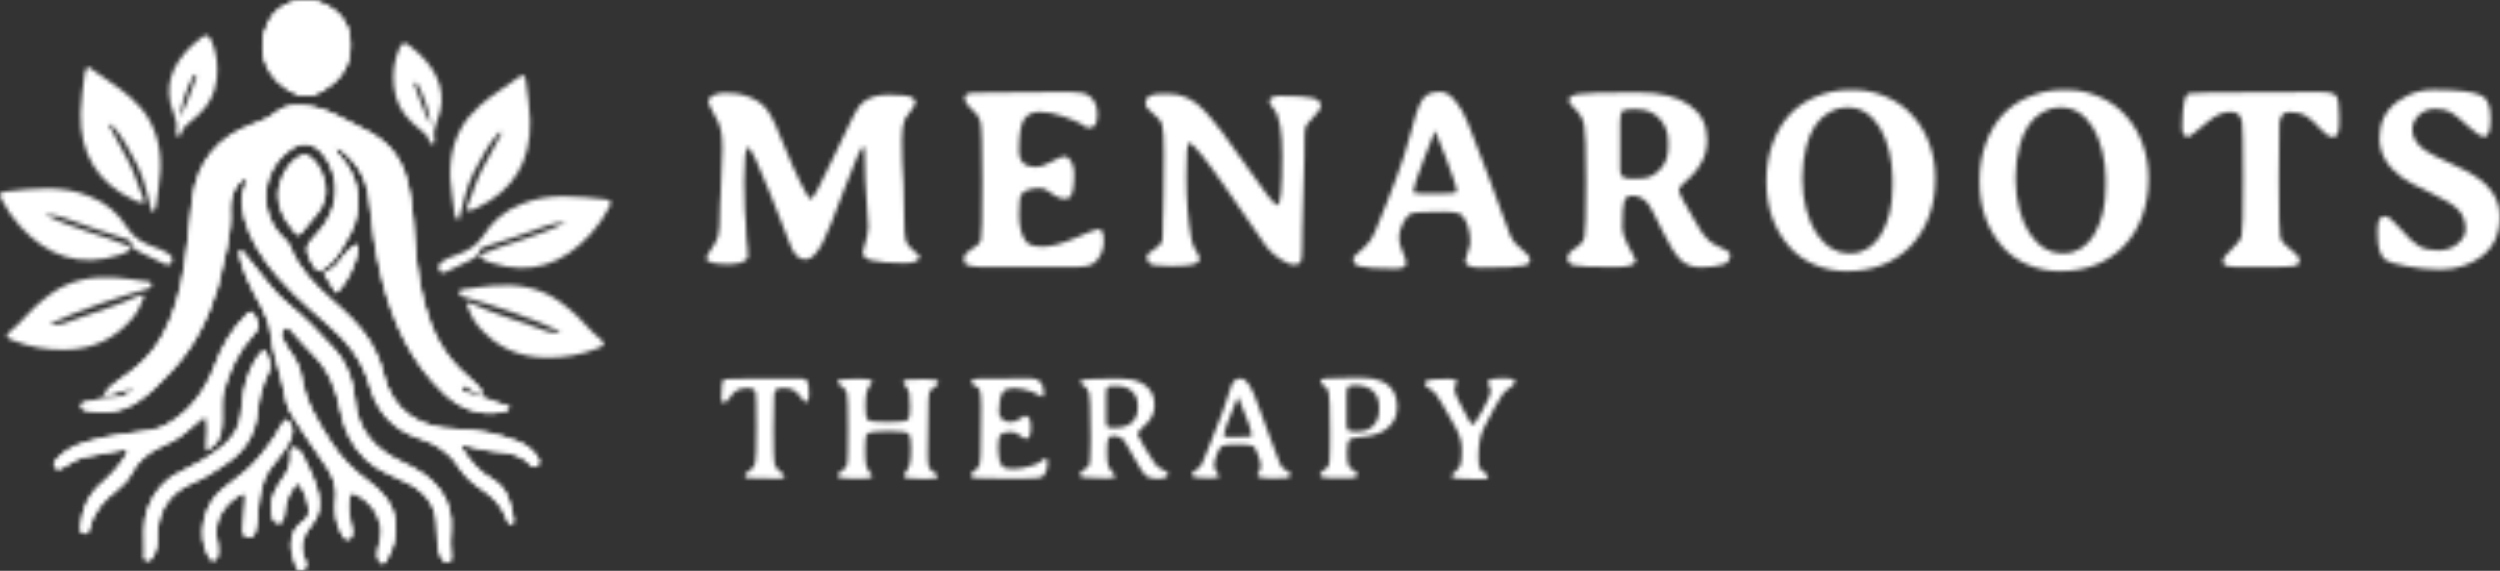 <svg xmlns="http://www.w3.org/2000/svg" width="600" height="137" viewBox="0 0 600 137" fill="none"><rect x="0" y="0" width="600" height="137" fill="#333333" stroke="none"/><mask id="mask0_342_70" style="mask-type:alpha" maskUnits="userSpaceOnUse" x="0" y="0" width="600" height="137"><path d="M33.005 39.778C31.066 36.217 29.439 32.587 26.61 29.779C26.459 29.869 26.307 29.96 26.156 30.05C27.767 33.026 29.423 35.979 30.975 38.986C32.53 41.998 33.325 45.314 34.727 48.508C33.596 48.771 32.794 48.35 32.012 47.975C23.278 43.792 19.122 36.785 19.349 27.059C19.422 23.917 19.951 20.829 20.326 17.722C20.392 17.17 20.497 16.561 21.168 16.031C24.498 18.588 28.245 20.616 31.42 23.477C33.239 25.116 34.848 26.924 36.008 29.112C38.689 34.173 38.96 39.542 38.06 45.072C37.848 46.38 37.722 47.703 37.521 49.013C37.42 49.675 37.415 50.411 36.44 50.931C35.386 47.177 34.764 43.347 33.005 39.778Z" fill="url(#paint0_linear_342_70)"></path><path d="M21.535 47.144C25.427 48.657 28.399 51.231 30.506 54.61C32.141 57.231 34.504 58.425 37.166 59.368C38.312 59.775 39.46 60.162 40.448 60.904C41.135 61.42 41.634 62.047 41.171 62.935C40.647 63.941 39.893 63.549 39.143 63.185C37.341 62.309 35.505 61.5 33.722 60.585C32.756 60.089 31.712 59.618 31.453 58.331C31.32 57.669 30.724 57.488 30.15 57.318C25.091 55.82 20.137 54.01 15.169 52.236C13.864 51.77 12.472 51.522 10.702 51.43C17.513 54.976 24.746 56.4 31.549 59.324C30.72 60.66 29.642 60.862 28.685 61.176C19.234 64.279 11.404 61.496 4.853 54.338C3.063 52.382 1.565 50.188 0.335 47.812C-0.224 46.734 -0.17 46.125 1.17 45.983C7.98 45.266 14.802 44.309 21.535 47.144Z" fill="url(#paint1_linear_342_70)"></path><path d="M4.325 77.848C6.71 75.135 9.189 72.73 12.034 70.647C16.842 67.126 22.206 66.216 27.921 66.636C30.176 66.801 32.417 67.171 34.662 67.465C35.316 67.55 36.268 67.435 36.364 68.263C36.474 69.216 35.498 69.274 34.8 69.481C27.32 71.701 19.903 74.104 12.793 77.376C12.615 77.458 12.467 77.606 12.008 77.939C14.392 78.24 16.204 77.315 18.008 76.653C23.052 74.804 28.229 73.315 33.127 71.06C33.521 70.879 33.984 70.6 34.636 71.011C33.926 72.909 33.127 74.791 31.802 76.363C27.557 81.397 22.143 83.846 15.576 83.941C11.238 84.004 7.079 83.318 3.074 81.689C1.194 80.924 1.174 80.534 2.707 79.299C3.241 78.869 3.733 78.386 4.325 77.848Z" fill="url(#paint2_linear_342_70)"></path><path d="M51.484 21.548C50.509 24.821 48.385 27.096 45.907 29.037C44.839 29.874 43.836 30.64 43.498 32.034C43.425 32.333 43.227 32.613 42.83 32.698C42.123 32.547 42.199 31.965 42.295 31.458C42.572 29.985 42.279 28.605 41.716 27.26C39.081 20.966 41.184 15.568 46.037 10.94C46.762 10.249 47.604 9.685 48.354 9.019C49.429 8.066 50.133 8.461 50.661 9.603C52.034 12.576 52.37 15.71 52.018 18.934C51.926 19.772 51.688 20.594 51.484 21.548ZM46.439 18.172C44.737 21.297 43.635 24.62 43.12 28.141C44.876 25.105 45.836 21.752 47.091 18.521C47.204 18.231 47.4 17.476 46.439 18.172Z" fill="url(#paint3_linear_342_70)"></path><path d="M113.556 41.665C115.495 38.104 117.122 34.473 119.951 31.665C120.103 31.756 120.254 31.846 120.405 31.936C118.795 34.913 117.138 37.865 115.586 40.873C114.032 43.885 113.237 47.2 111.834 50.395C112.966 50.657 113.767 50.236 114.549 49.861C123.283 45.678 127.439 38.671 127.213 28.946C127.14 25.803 126.61 22.715 126.235 19.609C126.169 19.057 126.065 18.447 125.394 17.918C122.064 20.475 118.316 22.502 115.141 25.363C113.322 27.003 111.713 28.811 110.554 30.999C107.872 36.059 107.601 41.428 108.501 46.959C108.713 48.267 108.839 49.589 109.04 50.899C109.141 51.562 109.146 52.298 110.122 52.817C111.175 49.064 111.797 45.234 113.556 41.665Z" fill="url(#paint4_linear_342_70)"></path><path d="M125.026 49.03C121.134 50.543 118.162 53.117 116.055 56.496C114.42 59.117 112.057 60.312 109.395 61.255C108.249 61.661 107.102 62.048 106.113 62.791C105.426 63.306 104.928 63.934 105.39 64.822C105.914 65.827 106.669 65.436 107.418 65.072C109.22 64.195 111.056 63.386 112.839 62.471C113.805 61.976 114.849 61.505 115.108 60.217C115.241 59.556 115.837 59.374 116.411 59.205C121.471 57.707 126.425 55.896 131.393 54.122C132.697 53.656 134.089 53.408 135.859 53.316C129.048 56.862 121.815 58.286 115.012 61.21C115.841 62.547 116.919 62.748 117.876 63.063C127.327 66.166 135.157 63.383 141.708 56.224C143.498 54.269 144.996 52.075 146.227 49.699C146.785 48.62 146.731 48.011 145.392 47.87C138.581 47.153 131.759 46.196 125.026 49.03Z" fill="url(#paint5_linear_342_70)"></path><path d="M142.236 79.734C139.852 77.021 137.372 74.616 134.528 72.533C129.719 69.013 124.356 68.103 118.64 68.522C116.385 68.688 114.144 69.057 111.899 69.351C111.245 69.437 110.293 69.322 110.197 70.149C110.087 71.102 111.064 71.16 111.761 71.367C119.242 73.587 126.658 75.991 133.769 79.263C133.946 79.344 134.094 79.492 134.553 79.825C132.169 80.127 130.357 79.201 128.553 78.54C123.509 76.69 118.332 75.202 113.434 72.947C113.04 72.765 112.577 72.487 111.925 72.897C112.635 74.795 113.434 76.678 114.759 78.249C119.004 83.283 124.419 85.733 130.985 85.828C135.324 85.89 139.482 85.204 143.487 83.575C145.367 82.81 145.387 82.421 143.855 81.186C143.321 80.755 142.828 80.273 142.236 79.734Z" fill="url(#paint6_linear_342_70)"></path><path d="M95.077 23.435C96.052 26.707 98.177 28.982 100.654 30.924C101.722 31.761 102.725 32.526 103.064 33.921C103.136 34.219 103.334 34.5 103.731 34.584C104.438 34.434 104.362 33.851 104.267 33.344C103.989 31.872 104.282 30.492 104.845 29.147C107.48 22.853 105.377 17.454 100.524 12.826C99.799 12.135 98.957 11.571 98.207 10.905C97.132 9.952 96.428 10.348 95.9 11.489C94.527 14.462 94.191 17.596 94.543 20.82C94.635 21.659 94.874 22.48 95.077 23.435ZM100.122 20.058C101.824 23.183 102.926 26.506 103.441 30.027C101.685 26.991 100.726 23.638 99.47 20.408C99.358 20.117 99.161 19.363 100.122 20.058Z" fill="url(#paint7_linear_342_70)"></path><path d="M52.269 69.007C49.955 76.601 46.508 83.439 41.111 89.104C38.603 91.737 36.105 94.451 33.02 96.443C29.241 98.883 25.104 99.5 20.73 98.572C20.08 98.433 19.439 98.127 19.445 97.38C19.452 96.641 20.172 96.543 20.731 96.44C22.64 96.089 24.496 95.527 26.484 95.513C28.521 95.499 30.488 94.964 32.418 93.179C29.631 93.363 27.569 94.749 24.859 94.92C25.903 93.093 27.208 92.081 28.584 91.158C31.674 89.084 34.577 86.777 36.824 83.776C40.255 79.192 42.12 73.874 43.375 68.353C44.922 61.553 45.178 54.561 46.134 47.672C47.36 38.845 52.177 32.924 60.458 29.865C62.396 29.149 64.4 28.399 65.964 27.115C68.748 24.831 71.808 24.99 74.929 25.542C78.824 26.23 82.134 28.446 85.654 30.101C87.998 31.202 90.259 32.435 92.253 34.136C96.396 37.669 97.869 42.441 98.632 47.618C99.647 54.51 99.518 61.525 100.851 68.374C102.111 74.846 104.071 81.046 108.297 86.275C109.602 87.889 111.095 89.311 112.664 90.653C113.947 91.75 115.171 92.888 116.081 94.516C115.043 94.85 114.395 94.328 113.712 93.893C113.044 93.469 112.363 93.062 111.67 92.683C111.373 92.52 111.035 92.546 110.847 92.886C110.659 93.224 110.818 93.524 111.095 93.714C111.709 94.132 112.371 94.456 113.108 94.599C116.168 95.195 118.951 96.669 121.956 97.441C122.085 97.474 122.182 97.639 122.314 97.761C121.987 98.593 121.249 98.773 120.539 98.905C115.125 99.91 110.453 98.116 106.599 94.478C98.688 87.01 94.293 77.515 91.674 67.046C90.122 60.84 89.23 54.552 88.595 48.194C88.13 43.538 86.135 39.54 82.452 36.531C81.895 36.077 81.361 35.567 80.377 35.55C80.761 36.612 81.456 37.248 82.068 37.937C86.493 42.925 87.242 50.095 84.128 56.01C82.635 58.845 81.182 61.653 78.713 63.78C76.731 65.488 76.011 65.38 74.772 63.068C74.497 62.554 74.244 62.022 74.047 61.474C73.56 60.117 73.372 59.067 74.658 57.706C76.404 55.859 78.117 53.853 79.203 51.429C81.257 46.841 80.877 42.446 78.364 38.18C78.016 37.591 77.58 37.04 77.11 36.544C74.962 34.274 72.495 34.019 69.919 35.762C62.397 40.851 61.712 51.596 68.566 57.6C69.215 58.169 69.497 58.837 69.799 59.566C71.875 64.561 75.489 68.313 79.444 71.814C82.967 74.931 86.496 78.065 88.968 82.168C90.318 84.408 91.356 86.81 91.947 89.359C94.172 98.948 100.926 102.767 109.711 102.961C114.658 103.07 119.441 104.09 124.058 105.841C126.102 106.616 127.895 107.833 129.093 109.777C129.492 110.426 129.661 111.068 129.091 111.671C128.471 112.326 127.708 112.07 127.258 111.568C124.964 109.006 121.932 108.627 118.786 108.368C116.585 108.187 114.418 107.679 112.28 107.095C111.77 106.956 111.263 106.833 110.604 107.047C112.54 110.307 114.83 113.188 118.127 115.001C121.862 117.054 122.582 120.658 123.242 124.342C123.336 124.865 123.44 125.531 122.755 125.917C121.893 125.637 121.609 124.807 121.361 124.114C120.299 121.144 118.154 119.173 115.655 117.492C113.445 116.005 111.455 114.296 110.009 111.999C107.775 108.45 104.426 106.449 100.565 105.191C94.327 103.158 90.47 98.808 88.693 92.555C86.966 86.478 83.308 81.845 78.621 77.822C73.122 73.104 67.672 68.316 63.456 62.301C60.647 58.294 58.587 53.989 58.001 49.06C57.821 47.544 58.163 46.108 58.712 44.699C58.927 44.149 59.432 43.609 58.976 42.835C57.425 43.545 56.537 44.81 55.992 46.33C55.58 47.481 55.238 48.707 55.325 49.921C55.775 56.213 53.782 62.102 52.487 68.107C52.431 68.367 52.37 68.626 52.269 69.007Z" fill="url(#paint8_linear_342_70)"></path><path d="M85.182 118.495C84.224 118.015 84.115 118.648 83.97 119.244C83.435 121.431 83.843 123.573 84.253 125.718C84.401 126.495 84.761 127.251 84.586 128.067C84.464 128.635 84.347 129.261 83.655 129.419C82.973 129.573 82.56 129.138 82.254 128.615C81.222 126.849 80.545 124.961 80.46 122.896C80.423 121.993 80.364 121.07 80.499 120.185C81.042 116.641 79.661 113.718 77.651 111.015C74.989 107.436 72.76 103.566 70.22 99.907C68.747 97.784 68.395 95.249 67.901 92.851C67.044 88.683 65.376 84.681 64.983 80.461C64.514 75.435 61.3 71.742 59.496 67.378C58.684 65.412 57.829 63.471 57.49 61.347C57.424 60.936 57.214 60.527 57.61 60.174C58.074 60.023 58.289 60.356 58.52 60.642C60.645 63.281 62.804 65.895 64.88 68.573C66.157 70.22 67.59 71.684 69.213 72.973C73.285 76.207 76.853 79.969 80.313 83.838C83.33 87.212 84.837 91.389 85.182 95.746C85.787 103.395 90.091 107.904 96.531 110.909C99.959 112.508 103.207 114.298 105.552 117.432C107.727 120.34 108.582 123.6 108.289 127.176C108.128 129.146 108.023 131.1 108.298 133.065C108.394 133.746 108.533 134.611 107.743 134.875C106.892 135.16 106.249 134.569 105.846 133.805C104.894 131.997 104.915 130 104.872 128.046C104.825 125.905 104.743 123.803 103.86 121.801C102.635 119.022 100.483 117.283 97.853 115.954C94.432 114.225 90.717 113.053 87.833 110.299C84.478 107.096 82.547 103.145 81.705 98.669C80.707 93.363 78.836 88.591 74.851 84.793C73.171 83.191 71.73 81.336 70.142 79.632C69.665 79.121 69.103 78.28 68.317 78.867C67.621 79.386 67.378 80.317 67.813 81.179C68.361 82.266 68.921 83.368 69.637 84.343C70.981 86.173 72.041 88.161 72.388 90.38C73.322 96.349 76.339 101.326 79.527 106.231C81.89 109.867 84.843 112.909 88.389 115.442C91.725 117.825 94.413 120.855 94.955 125.185C95.38 128.576 94.429 131.72 92.697 134.614C92.135 135.552 91.463 135.516 90.913 134.529C90.445 133.686 90.51 132.814 90.675 131.895C91.011 130.027 91.78 128.206 91.352 126.243C90.574 122.673 88.501 120.146 85.182 118.495Z" fill="url(#paint9_linear_342_70)"></path><path d="M71.537 22.687C63.647 19.44 60.855 11.6 64.957 4.499C67.138 0.723 72.565 -1.007 76.777 0.6C80.745 2.114 83.472 4.753 84.01 9.065C84.625 13.993 82.888 18.075 78.721 20.89C76.608 22.317 74.397 23.64 71.537 22.687Z" fill="url(#paint10_linear_342_70)"></path><path d="M24.716 115.675C27.112 113.492 29.223 111.222 30.617 108.42C30.38 107.911 30.015 107.902 29.637 107.971C26.633 108.518 23.621 109.021 20.633 109.641C18.756 110.03 17.09 110.972 15.484 112.014C14.766 112.48 13.94 113.025 13.216 112.174C12.452 111.276 13.281 110.54 13.811 109.967C15.662 107.967 18.052 106.88 20.605 106.082C25.617 104.515 30.82 104.016 35.975 103.27C37.424 103.06 38.721 102.58 39.972 101.885C45.814 98.642 49.364 93.533 51.669 87.365C53.341 82.892 55.751 78.871 59.151 75.478C60.139 74.491 60.638 74.636 61.211 75.828C62.416 78.336 62.503 78.513 60.63 80.561C57.178 84.337 55.181 88.854 53.737 93.688C53.35 94.983 53.298 96.298 53.322 97.633C53.36 99.759 53.425 101.883 53.003 103.993C52.626 105.88 51.375 106.95 49.61 108.181C49.413 105.183 50.171 102.496 49.33 99.763C47.457 101.326 45.751 102.8 43.991 104.206C42.284 105.571 40.292 106.46 38.338 107.379C35.433 108.744 33.074 110.674 31.599 113.586C30.761 115.238 29.527 116.542 28.087 117.627C24.963 119.982 22.48 122.766 21.561 126.73C21.393 127.456 21.025 128.273 20.085 128.054C19.167 127.84 19.216 127.01 19.295 126.226C19.719 122.027 21.337 118.455 24.716 115.675Z" fill="url(#paint11_linear_342_70)"></path><path d="M48.754 114.734C47.504 115.325 46.347 115.84 45.214 116.405C40.547 118.732 38.127 122.557 37.837 127.778C37.766 129.049 37.932 130.34 37.566 131.584C37.387 132.191 37.193 132.809 36.892 133.359C36.53 134.016 35.969 134.73 35.19 134.547C34.319 134.342 34.623 133.406 34.631 132.763C34.678 129.167 34.154 125.541 35.458 122.022C36.849 118.268 39.167 115.319 42.718 113.554C46.459 111.694 50.146 109.814 53.383 107.095C55.795 105.069 57.446 102.755 57.783 99.5C58.177 95.704 58.494 91.866 60.24 88.362C61.036 86.764 61.817 85.161 63.397 83.906C64.569 85.81 65.469 87.444 64.325 89.728C62.947 92.48 62.169 95.474 61.877 98.586C61.38 103.864 59.036 108.038 54.6 111.039C52.718 112.313 50.876 113.629 48.754 114.734Z" fill="url(#paint12_linear_342_70)"></path><path d="M63.581 114.692C62.468 117.727 61.998 120.763 61.921 123.858C61.89 125.098 61.651 126.277 61.345 127.464C61.102 128.408 60.623 129.005 59.599 128.936C58.485 128.861 58.212 128.039 58.265 127.13C58.398 124.852 58.609 122.58 58.791 120.305C58.845 119.62 58.914 118.935 58.589 118.286C54.456 120.167 51.292 124.35 52.019 128.954C52.225 130.255 52.559 131.568 52.393 132.911C52.306 133.618 52.117 134.362 51.317 134.498C50.566 134.625 50.26 133.95 49.944 133.391C47.217 128.554 48.782 121.025 53.407 117.363C56.719 114.742 60.239 112.396 62.832 108.942C64.264 107.035 65.774 105.2 66.868 103.057C67.344 102.126 67.906 101.229 68.764 100.608C70.235 101.832 70.568 103.32 69.905 105.059C68.937 107.598 67.095 109.534 65.5 111.636C64.792 112.57 64.116 113.509 63.581 114.692Z" fill="url(#paint13_linear_342_70)"></path><path d="M76.249 39.603C79.221 44.657 78.798 48.561 74.96 52.686C74.064 53.65 73.255 54.699 72.437 55.734C71.972 56.322 71.503 56.64 70.903 55.957C68.095 52.755 65.48 48.325 67.397 43.343C68.243 41.144 69.376 39.105 71.41 37.78C73.202 36.612 74.487 37.104 76.249 39.603Z" fill="url(#paint14_linear_342_70)"></path><path d="M76.469 118.645C77.094 121.526 76.691 123.838 74.709 126.128C72.929 128.186 71.816 130.806 73.038 133.802C73.443 134.795 74.138 136.343 72.62 136.849C71.031 137.378 70.937 135.613 70.577 134.627C70.032 133.137 69.712 131.582 69.875 129.945C70.066 128.028 70.864 126.525 72.377 125.347C72.937 124.911 73.624 124.579 73.867 123.769C74.488 121.698 73.215 117.455 71.363 115.948C69.946 117.544 68.964 119.355 68.539 121.463C68.372 122.294 68.32 123.149 68.181 123.987C68.067 124.672 67.953 125.428 67.082 125.528C66.133 125.637 65.593 125.021 65.353 124.206C64.708 122.018 64.967 119.882 65.984 117.868C66.532 116.784 67.144 115.713 67.868 114.744C69.194 112.97 69.916 111.052 69.712 108.811C69.67 108.345 69.577 107.793 70.119 107.547C70.592 107.332 71.052 107.58 71.456 107.828C71.958 108.138 72.359 108.576 72.61 109.113C74.043 112.181 75.733 115.142 76.469 118.645Z" fill="url(#paint15_linear_342_70)"></path><path d="M82.063 61.798C83.174 60.46 84.244 59.242 85.8 58.587C86.736 60.8 83.198 68.706 80.57 70.316C79.562 68.863 78.912 67.187 77.659 65.703C79.507 64.697 81.075 63.643 82.063 61.798Z" fill="url(#paint16_linear_342_70)"></path><path d="M52.269 69.007C49.955 76.601 46.508 83.439 41.111 89.104C38.603 91.737 36.105 94.451 33.02 96.443C29.241 98.883 25.104 99.5 20.73 98.572C20.08 98.433 19.439 98.127 19.445 97.38C19.452 96.641 20.172 96.543 20.731 96.44C22.64 96.089 24.496 95.527 26.484 95.513C28.521 95.499 30.488 94.964 32.418 93.179C29.631 93.363 27.569 94.749 24.859 94.92C25.903 93.093 27.208 92.081 28.584 91.158C31.674 89.084 34.577 86.777 36.824 83.776C40.255 79.192 42.12 73.874 43.375 68.353C44.922 61.553 45.178 54.561 46.134 47.672C47.36 38.845 52.177 32.924 60.458 29.865C62.396 29.149 64.4 28.399 65.964 27.115C68.748 24.831 71.808 24.99 74.929 25.542C78.824 26.23 82.134 28.446 85.654 30.101C87.998 31.202 90.259 32.435 92.253 34.136C96.396 37.669 97.869 42.441 98.632 47.618C99.647 54.51 99.518 61.525 100.851 68.374C102.111 74.846 104.071 81.046 108.297 86.275C109.602 87.889 111.095 89.311 112.664 90.653C113.947 91.75 115.171 92.888 116.081 94.516C115.043 94.85 114.395 94.328 113.712 93.893C113.044 93.469 112.363 93.062 111.67 92.683C111.373 92.52 111.035 92.546 110.847 92.886C110.659 93.224 110.818 93.524 111.095 93.714C111.709 94.132 112.371 94.456 113.108 94.599C116.168 95.195 118.951 96.669 121.956 97.441C122.085 97.474 122.182 97.639 122.314 97.761C121.987 98.593 121.249 98.773 120.539 98.905C115.125 99.91 110.453 98.116 106.599 94.478C98.688 87.01 94.293 77.515 91.674 67.046C90.122 60.84 89.23 54.552 88.595 48.194C88.13 43.538 86.135 39.54 82.452 36.531C81.895 36.077 81.361 35.567 80.377 35.55C80.761 36.612 81.456 37.248 82.068 37.937C86.493 42.925 87.242 50.095 84.128 56.01C82.635 58.845 81.182 61.653 78.713 63.78C76.731 65.488 76.011 65.38 74.772 63.068C74.497 62.554 74.244 62.022 74.047 61.474C73.56 60.117 73.372 59.067 74.658 57.706C76.404 55.859 78.117 53.853 79.203 51.429C81.257 46.841 80.877 42.446 78.364 38.18C78.016 37.591 77.58 37.04 77.11 36.544C74.962 34.274 72.495 34.019 69.919 35.762C62.397 40.851 61.712 51.596 68.566 57.6C69.215 58.169 69.497 58.837 69.799 59.566C71.875 64.561 75.489 68.313 79.444 71.814C82.967 74.931 86.496 78.065 88.968 82.168C90.318 84.408 91.356 86.81 91.947 89.359C94.172 98.948 100.926 102.767 109.711 102.961C114.658 103.07 119.441 104.09 124.058 105.841C126.102 106.616 127.895 107.833 129.093 109.777C129.492 110.426 129.661 111.068 129.091 111.671C128.471 112.326 127.708 112.07 127.258 111.568C124.964 109.006 121.932 108.627 118.786 108.368C116.585 108.187 114.418 107.679 112.28 107.095C111.77 106.956 111.263 106.833 110.604 107.047C112.54 110.307 114.83 113.188 118.127 115.001C121.862 117.054 122.582 120.658 123.242 124.342C123.336 124.865 123.44 125.531 122.755 125.917C121.893 125.637 121.609 124.807 121.361 124.114C120.299 121.144 118.154 119.173 115.655 117.492C113.445 116.005 111.455 114.296 110.009 111.999C107.775 108.45 104.426 106.449 100.565 105.191C94.327 103.158 90.47 98.808 88.693 92.555C86.966 86.478 83.308 81.845 78.621 77.822C73.122 73.104 67.672 68.316 63.456 62.301C60.647 58.294 58.587 53.989 58.001 49.06C57.821 47.544 58.163 46.108 58.712 44.699C58.927 44.149 59.432 43.609 58.976 42.835C57.425 43.545 56.537 44.81 55.992 46.33C55.58 47.481 55.238 48.707 55.325 49.921C55.775 56.213 53.782 62.102 52.487 68.107C52.431 68.367 52.37 68.626 52.269 69.007Z" fill="url(#paint17_linear_342_70)"></path><path d="M85.182 118.495C84.224 118.015 84.115 118.648 83.97 119.244C83.435 121.431 83.843 123.573 84.253 125.718C84.401 126.495 84.761 127.251 84.586 128.067C84.464 128.635 84.347 129.261 83.655 129.419C82.973 129.573 82.56 129.138 82.254 128.615C81.222 126.849 80.545 124.961 80.46 122.896C80.423 121.993 80.364 121.07 80.499 120.185C81.042 116.641 79.661 113.718 77.651 111.015C74.989 107.436 72.76 103.566 70.22 99.907C68.747 97.784 68.395 95.249 67.901 92.851C67.044 88.683 65.376 84.681 64.983 80.461C64.514 75.435 61.3 71.742 59.496 67.378C58.684 65.412 57.829 63.471 57.49 61.347C57.424 60.936 57.214 60.527 57.61 60.174C58.074 60.023 58.289 60.356 58.52 60.642C60.645 63.281 62.804 65.895 64.88 68.573C66.157 70.22 67.59 71.684 69.213 72.973C73.285 76.207 76.853 79.969 80.313 83.838C83.33 87.212 84.837 91.389 85.182 95.746C85.787 103.395 90.091 107.904 96.531 110.909C99.959 112.508 103.207 114.298 105.552 117.432C107.727 120.34 108.582 123.6 108.289 127.176C108.128 129.146 108.023 131.1 108.298 133.065C108.394 133.746 108.533 134.611 107.743 134.875C106.892 135.16 106.249 134.569 105.846 133.805C104.894 131.997 104.915 130 104.872 128.046C104.825 125.905 104.743 123.803 103.86 121.801C102.635 119.022 100.483 117.283 97.853 115.954C94.432 114.225 90.717 113.053 87.833 110.299C84.478 107.096 82.547 103.145 81.705 98.669C80.707 93.363 78.836 88.591 74.851 84.793C73.171 83.191 71.73 81.336 70.142 79.632C69.665 79.121 69.103 78.28 68.317 78.867C67.621 79.386 67.378 80.317 67.813 81.179C68.361 82.266 68.921 83.368 69.637 84.343C70.981 86.173 72.041 88.161 72.388 90.38C73.322 96.349 76.339 101.326 79.527 106.231C81.89 109.867 84.843 112.909 88.389 115.442C91.725 117.825 94.413 120.855 94.955 125.185C95.38 128.576 94.429 131.72 92.697 134.614C92.135 135.552 91.463 135.516 90.913 134.529C90.445 133.686 90.51 132.814 90.675 131.895C91.011 130.027 91.78 128.206 91.352 126.243C90.574 122.673 88.501 120.146 85.182 118.495Z" fill="url(#paint18_linear_342_70)"></path><path d="M71.537 22.687C63.647 19.44 60.855 11.6 64.957 4.499C67.138 0.723 72.565 -1.007 76.777 0.6C80.745 2.114 83.472 4.753 84.01 9.065C84.625 13.993 82.888 18.075 78.721 20.89C76.608 22.317 74.397 23.64 71.537 22.687Z" fill="url(#paint19_linear_342_70)"></path><path d="M24.716 115.675C27.112 113.492 29.223 111.222 30.617 108.42C30.38 107.911 30.015 107.902 29.637 107.971C26.633 108.518 23.621 109.021 20.633 109.641C18.756 110.03 17.09 110.972 15.484 112.014C14.766 112.48 13.94 113.025 13.216 112.174C12.452 111.276 13.281 110.54 13.811 109.967C15.662 107.967 18.052 106.88 20.605 106.082C25.617 104.515 30.82 104.016 35.975 103.27C37.424 103.06 38.721 102.58 39.972 101.885C45.814 98.642 49.364 93.533 51.669 87.365C53.341 82.892 55.751 78.871 59.151 75.478C60.139 74.491 60.638 74.636 61.211 75.828C62.416 78.336 62.503 78.513 60.63 80.561C57.178 84.337 55.181 88.854 53.737 93.688C53.35 94.983 53.298 96.298 53.322 97.633C53.36 99.759 53.425 101.883 53.003 103.993C52.626 105.88 51.375 106.95 49.61 108.181C49.413 105.183 50.171 102.496 49.33 99.763C47.457 101.326 45.751 102.8 43.991 104.206C42.284 105.571 40.292 106.46 38.338 107.379C35.433 108.744 33.074 110.674 31.599 113.586C30.761 115.238 29.527 116.542 28.087 117.627C24.963 119.982 22.48 122.766 21.561 126.73C21.393 127.456 21.025 128.273 20.085 128.054C19.167 127.84 19.216 127.01 19.295 126.226C19.719 122.027 21.337 118.455 24.716 115.675Z" fill="url(#paint20_linear_342_70)"></path><path d="M48.754 114.734C47.504 115.325 46.347 115.84 45.214 116.405C40.547 118.732 38.127 122.557 37.837 127.778C37.766 129.049 37.932 130.34 37.566 131.584C37.387 132.191 37.193 132.809 36.892 133.359C36.53 134.016 35.969 134.73 35.19 134.547C34.319 134.342 34.623 133.406 34.631 132.763C34.678 129.167 34.154 125.541 35.458 122.022C36.849 118.268 39.167 115.319 42.718 113.554C46.459 111.694 50.146 109.814 53.383 107.095C55.795 105.069 57.446 102.755 57.783 99.5C58.177 95.704 58.494 91.866 60.24 88.362C61.036 86.764 61.817 85.161 63.397 83.906C64.569 85.81 65.469 87.444 64.325 89.728C62.947 92.48 62.169 95.474 61.877 98.586C61.38 103.864 59.036 108.038 54.6 111.039C52.718 112.313 50.876 113.629 48.754 114.734Z" fill="url(#paint21_linear_342_70)"></path><path d="M63.581 114.692C62.468 117.727 61.998 120.763 61.921 123.858C61.89 125.098 61.651 126.277 61.345 127.464C61.102 128.408 60.623 129.005 59.599 128.936C58.485 128.861 58.212 128.039 58.265 127.13C58.398 124.852 58.609 122.58 58.791 120.305C58.845 119.62 58.914 118.935 58.589 118.286C54.456 120.167 51.292 124.35 52.019 128.954C52.225 130.255 52.559 131.568 52.393 132.911C52.306 133.618 52.117 134.362 51.317 134.498C50.566 134.625 50.26 133.95 49.944 133.391C47.217 128.554 48.782 121.025 53.407 117.363C56.719 114.742 60.239 112.396 62.832 108.942C64.264 107.035 65.774 105.2 66.868 103.057C67.344 102.126 67.906 101.229 68.764 100.608C70.235 101.832 70.568 103.32 69.905 105.059C68.937 107.598 67.095 109.534 65.5 111.636C64.792 112.57 64.116 113.509 63.581 114.692Z" fill="url(#paint22_linear_342_70)"></path><path d="M76.249 39.603C79.221 44.657 78.798 48.561 74.96 52.686C74.064 53.65 73.255 54.699 72.437 55.734C71.972 56.322 71.503 56.64 70.903 55.957C68.095 52.755 65.48 48.325 67.397 43.343C68.243 41.144 69.376 39.105 71.41 37.78C73.202 36.612 74.487 37.104 76.249 39.603Z" fill="url(#paint23_linear_342_70)"></path><path d="M76.469 118.645C77.094 121.526 76.691 123.838 74.709 126.128C72.929 128.186 71.816 130.806 73.038 133.802C73.443 134.795 74.138 136.343 72.62 136.849C71.031 137.378 70.937 135.613 70.577 134.627C70.032 133.137 69.712 131.582 69.875 129.945C70.066 128.028 70.864 126.525 72.377 125.347C72.937 124.911 73.624 124.579 73.867 123.769C74.488 121.698 73.215 117.455 71.363 115.948C69.946 117.544 68.964 119.355 68.539 121.463C68.372 122.294 68.32 123.149 68.181 123.987C68.067 124.672 67.953 125.428 67.082 125.528C66.133 125.637 65.593 125.021 65.353 124.206C64.708 122.018 64.967 119.882 65.984 117.868C66.532 116.784 67.144 115.713 67.868 114.744C69.194 112.97 69.916 111.052 69.712 108.811C69.67 108.345 69.577 107.793 70.119 107.547C70.592 107.332 71.052 107.58 71.456 107.828C71.958 108.138 72.359 108.576 72.61 109.113C74.043 112.181 75.733 115.142 76.469 118.645Z" fill="url(#paint24_linear_342_70)"></path><path d="M82.063 61.798C83.174 60.46 84.244 59.242 85.8 58.587C86.736 60.8 83.198 68.706 80.57 70.316C79.562 68.863 78.912 67.187 77.659 65.703C79.507 64.697 81.075 63.643 82.063 61.798Z" fill="url(#paint25_linear_342_70)"></path><path d="M71.424 22.687C63.534 19.44 60.742 11.6 64.843 4.499C67.024 0.723 72.452 -1.007 76.664 0.6C80.632 2.114 83.358 4.753 83.896 9.065C84.512 13.993 82.774 18.075 78.607 20.89C76.494 22.317 74.284 23.64 71.424 22.687Z" fill="url(#paint26_linear_342_70)"></path><path d="M206.336 25.311C207.843 23.599 210.113 22.744 213.146 22.744C216.199 22.744 218.128 22.965 218.931 23.408L219.745 24.163C219.745 24.888 219.343 25.733 218.54 26.7C217.736 27.646 217.274 28.28 217.154 28.602C216.691 29.77 216.46 31.401 216.46 33.494C216.46 35.588 216.491 37.35 216.551 38.779L216.852 44.124C216.953 46.52 217.003 49.208 217.003 52.187C217.003 55.167 217.133 57.039 217.395 57.804C217.676 58.549 218.208 59.254 218.992 59.918L220.709 61.428C220.709 62.576 219.504 63.149 217.093 63.149C213.739 63.149 211.087 62.928 209.138 62.485C207.752 62.163 207.059 61.529 207.059 60.583L207.27 59.737C208.014 57.381 208.385 55.62 208.385 54.452C208.385 53.264 208.245 51.04 207.963 47.778C207.702 44.517 207.572 41.588 207.572 38.991C207.572 36.394 207.471 35.095 207.27 35.095C206.748 35.095 205.231 38.457 202.72 45.181C200.209 51.905 198.472 56.214 197.508 58.106C196.101 60.885 194.715 62.274 193.349 62.274C192.003 62.274 190.919 61.438 190.095 59.767L189.402 58.106C189.181 57.542 188.518 55.841 187.413 53.003L184.732 46.208C181.879 39.001 180.142 35.397 179.519 35.397C178.916 35.397 178.615 38.165 178.615 43.702C178.615 46.339 178.665 48.584 178.766 50.436L179.007 53.607C179.087 54.633 179.127 55.66 179.127 56.687L179.248 58.136L179.398 59.344C179.459 59.968 179.489 60.794 179.489 61.821L178.977 62.425C178.052 63.089 176.787 63.421 175.18 63.421C171.423 63.421 169.545 62.948 169.545 62.002C169.545 61.599 169.927 60.864 170.69 59.797C171.474 58.73 172.016 57.724 172.317 56.778C172.619 55.811 172.769 53.707 172.769 50.466L172.83 48.684L172.95 46.872C173.231 41.235 173.372 37.471 173.372 35.578C173.372 33.686 173.241 32.186 172.98 31.079C172.739 29.971 172.167 28.683 171.263 27.213C170.379 25.723 169.937 24.656 169.937 24.012L170.57 23.287C171.413 22.663 172.297 22.351 173.221 22.351H174.848C176.837 22.351 178.685 22.744 180.393 23.529C182.1 24.294 183.396 25.321 184.28 26.609L185.123 27.998C185.806 29.226 186.499 30.767 187.202 32.619C187.906 34.451 188.93 36.887 190.276 39.927C191.622 42.947 192.777 45.252 193.741 46.842L194.525 47.839C195.087 47.839 197.015 44.285 200.31 37.179C203.624 30.072 205.633 26.116 206.336 25.311Z" fill="#022C22"></path><path d="M263.371 27.424C263.371 28.773 263.18 29.659 262.798 30.082C262.417 30.485 261.834 30.686 261.051 30.686L260.508 30.414L259.876 29.991L259.152 29.569C258.449 29.166 257.093 28.612 255.085 27.908C253.096 27.203 251.238 26.851 249.51 26.851C247.783 26.851 246.517 27.475 245.714 28.723C244.93 29.971 244.539 32.538 244.539 36.424C244.539 37.531 244.88 38.417 245.563 39.081C246.246 39.745 247.19 40.078 248.395 40.078C249.601 40.078 250.926 39.655 252.373 38.809C253.839 37.964 254.874 37.541 255.476 37.541C256.099 37.541 256.641 37.954 257.103 38.779C257.566 39.584 257.797 40.551 257.797 41.678C257.797 44.718 257.465 46.59 256.802 47.295L255.989 47.748C254.803 47.748 253.859 47.476 253.156 46.933C251.609 45.745 250.474 45.151 249.751 45.151C247.461 45.151 245.925 45.634 245.141 46.601C244.759 47.084 244.569 48.745 244.569 51.583C244.569 54.402 245.141 56.546 246.286 58.016C246.889 58.801 248.215 59.193 250.264 59.193C252.313 59.193 254.924 58.499 258.098 57.11C261.292 55.7 263.12 54.996 263.582 54.996C264.446 54.996 264.878 55.811 264.878 57.442V58.529C264.878 59.093 264.677 59.878 264.275 60.885C263.873 61.891 263.25 62.676 262.407 63.24C261.563 63.804 260.177 64.085 258.249 64.085H236.403C233.068 64.085 231.401 63.653 231.401 62.787V61.821C231.401 61.136 232.014 60.452 233.239 59.767C234.485 59.083 235.208 58.348 235.409 57.563C235.63 56.757 235.74 52.127 235.74 43.671C235.74 35.216 235.599 30.424 235.318 29.297C235.037 28.169 234.334 27.133 233.209 26.186C232.084 25.24 231.522 24.304 231.522 23.378C231.522 22.714 232.245 22.341 233.691 22.261C235.137 22.16 239.888 22.11 247.943 22.11L255.778 22.079H257.043C259.072 22.079 260.498 22.371 261.322 22.955C262.688 23.922 263.371 25.411 263.371 27.424Z" fill="#022C22"></path><path d="M312.571 54.392C312.531 55.539 312.511 57.17 312.511 59.284C312.511 61.378 312.381 62.616 312.119 62.998C311.878 63.361 311.246 63.542 310.221 63.542C309.88 63.542 309.026 63.169 307.66 62.425C306.294 61.66 305.058 60.593 303.954 59.224C303.492 58.66 300.519 54.362 295.035 46.329C289.551 38.296 286.316 34.28 285.332 34.28C284.93 34.28 284.73 37.018 284.73 42.494C284.73 47.949 285.121 52.862 285.905 57.23C286.126 58.459 286.507 59.455 287.05 60.22C287.612 60.985 287.893 61.619 287.893 62.123L287.652 62.817C287.07 63.502 285.141 63.844 281.867 63.844H280.571C277.98 63.844 276.443 63.653 275.961 63.27C275.479 62.888 275.238 62.314 275.238 61.549C275.238 61.126 275.79 60.583 276.895 59.918C278.02 59.234 278.693 58.559 278.914 57.895C279.035 57.532 279.095 55.741 279.095 52.52L279.155 51.07L279.246 46.721C279.306 43.843 279.336 40.571 279.336 36.907C279.336 33.223 279.195 30.918 278.914 29.991C278.653 29.045 277.92 28.129 276.714 27.243C275.509 26.337 274.907 25.522 274.907 24.797C274.907 24.052 275.188 23.489 275.75 23.106C276.333 22.703 277.448 22.502 279.095 22.502H280.451C283.705 22.502 286.598 23.881 289.129 26.639C291.66 29.398 295.035 33.857 299.253 40.017C303.492 46.178 305.932 49.258 306.575 49.258C307.338 49.258 307.72 45.292 307.72 37.36C307.72 31.461 307.067 27.747 305.762 26.217C305.018 25.331 304.647 24.717 304.647 24.375C304.647 23.468 305.561 23.016 307.389 23.016C311.045 23.016 313.556 23.177 314.922 23.499C316.308 23.801 317.001 24.445 317.001 25.431C317.001 26.015 316.398 26.921 315.193 28.149C314.008 29.357 313.355 30.213 313.234 30.716C313.114 31.199 313.053 33.535 313.053 37.722L312.662 51.734L312.632 53.063L312.571 54.392Z" fill="#022C22"></path><path d="M339.233 45.815V46.117C339.233 46.359 340.167 46.48 342.035 46.48H345.501C348.253 46.48 349.629 46.319 349.629 45.997C349.629 45.131 348.775 42.474 347.067 38.024C345.36 33.575 344.476 31.35 344.416 31.35C344.376 31.35 343.502 33.585 341.794 38.054C340.087 42.504 339.233 45.091 339.233 45.815ZM345.169 22.079H346.043C347.529 22.079 349.197 23.67 351.045 26.851C351.688 27.958 352.652 30.253 353.938 33.736C355.223 37.219 356.328 40.108 357.252 42.403C358.176 44.698 359.18 47.436 360.265 50.617C361.37 53.778 362.163 55.882 362.646 56.928C363.148 57.955 364.032 58.942 365.297 59.888C366.563 60.834 367.196 61.66 367.196 62.364C367.196 63.049 366.764 63.502 365.9 63.723C364.494 64.065 361.008 64.237 355.444 64.237C352.913 64.237 351.648 63.693 351.648 62.606C351.648 62.324 351.848 61.639 352.25 60.552C352.652 59.445 352.853 58.63 352.853 58.106C352.853 55.63 352.26 53.546 351.075 51.855C350.593 51.171 349.076 50.828 346.525 50.828C341.845 50.828 339.193 50.979 338.57 51.281C337.968 51.583 337.345 52.348 336.702 53.576C336.079 54.804 335.768 55.942 335.768 56.989C335.768 58.036 336.049 59.163 336.612 60.371C337.194 61.579 337.486 62.525 337.486 63.21C337.486 64.055 336.582 64.478 334.774 64.478C330.475 64.478 327.602 64.277 326.156 63.874C325.232 63.612 324.77 62.958 324.77 61.911C324.77 61.77 325.684 60.895 327.512 59.284C328.516 58.398 329.32 57.24 329.922 55.811C334.261 45.443 337.013 37.934 338.179 33.283C339.364 28.612 340.368 25.582 341.192 24.193C342.015 22.784 343.341 22.079 345.169 22.079Z" fill="#022C22"></path><path d="M392.682 26.217H391.748C390.382 26.217 389.549 26.408 389.247 26.79C388.966 27.153 388.825 28.119 388.825 29.689V40.651C388.825 41.457 388.996 42.031 389.338 42.373C389.679 42.715 390.432 42.886 391.597 42.886H392.773L393.014 42.856L393.707 42.826C393.867 42.806 394.018 42.796 394.159 42.796C395.585 42.796 396.971 42.121 398.317 40.772C399.683 39.403 400.366 37.622 400.366 35.427V33.978C400.366 31.803 399.683 29.971 398.317 28.482C396.951 26.972 395.073 26.217 392.682 26.217ZM391.266 22.2H393.315C398.458 22.2 402.475 23.187 405.368 25.16C408.26 27.133 409.707 29.911 409.707 33.494C409.707 35.528 409.285 37.309 408.441 38.84C407.597 40.37 406.744 41.527 405.88 42.312C403.911 44.104 402.927 45.081 402.927 45.242C402.927 45.986 403.289 46.973 404.012 48.201C404.755 49.429 405.599 50.899 406.543 52.61C407.487 54.321 408.16 55.449 408.562 55.992C409.606 57.402 410.741 58.378 411.967 58.922C414.156 59.868 415.251 60.572 415.251 61.035C415.251 62.324 414.709 63.129 413.624 63.451C412.077 63.914 410.269 64.146 408.2 64.146C406.131 64.146 404.464 63.502 403.198 62.213C401.933 60.905 400.466 58.519 398.799 55.056C397.132 51.573 396.057 49.53 395.575 48.926C394.57 47.617 393.255 46.963 391.628 46.963C390.744 46.963 390.141 47.406 389.82 48.292C389.518 49.157 389.368 51.332 389.368 54.815C389.368 55.66 389.8 56.989 390.663 58.801L391.778 60.824C392.321 61.831 392.592 62.394 392.592 62.515C392.592 63.562 390.955 64.085 387.68 64.085C381.975 64.085 378.631 63.945 377.646 63.663C376.682 63.381 376.2 62.817 376.2 61.972C376.2 61.126 376.813 60.331 378.038 59.586C379.264 58.841 380.007 57.965 380.268 56.959C380.529 55.932 380.66 51.513 380.66 43.702C380.66 35.87 380.509 31.28 380.208 29.931C379.906 28.582 379.364 27.525 378.581 26.76C377.174 25.391 376.471 24.515 376.471 24.133C376.471 23.328 377.305 22.804 378.972 22.563C380.66 22.321 384.758 22.2 391.266 22.2Z" fill="#022C22"></path><path d="M454.207 44.758V42.735C454.207 40.682 453.935 38.528 453.393 36.273C452.308 31.783 450.4 28.673 447.668 26.941C446.443 26.176 445.036 25.794 443.45 25.794H442.998C441.692 25.794 440.356 26.186 438.99 26.972C436.338 28.502 434.52 31.199 433.536 35.065C432.913 37.481 432.602 39.886 432.602 42.282V43.309C432.602 45.664 432.903 47.99 433.506 50.285C434.711 54.815 436.78 57.955 439.713 59.707C440.918 60.431 442.164 60.794 443.45 60.794H444.353C445.719 60.794 447.035 60.401 448.301 59.616C449.566 58.811 450.601 57.734 451.404 56.385C453.272 53.264 454.207 49.389 454.207 44.758ZM423.924 43.46C423.924 40.239 424.416 37.259 425.401 34.521C427.309 29.166 430.654 25.452 435.434 23.378C438.207 22.17 441.039 21.566 443.932 21.566L444.655 21.596H445.348C447.678 21.596 450.099 22.13 452.61 23.197C455.121 24.264 457.26 25.784 459.028 27.757C460.815 29.71 462.171 31.995 463.095 34.612C464.02 37.209 464.482 39.846 464.482 42.524V43.218C464.482 46.258 463.969 49.167 462.945 51.946C461.94 54.704 460.484 57.069 458.576 59.042C454.719 63.049 449.606 65.062 443.239 65.082C440.627 65.082 438.106 64.589 435.676 63.602C433.265 62.596 431.246 61.197 429.619 59.405C425.822 55.177 423.924 49.862 423.924 43.46Z" fill="#022C22"></path><path d="M505.366 44.758V42.735C505.366 40.682 505.094 38.528 504.552 36.273C503.467 31.783 501.559 28.673 498.827 26.941C497.602 26.176 496.196 25.794 494.609 25.794H494.157C492.851 25.794 491.515 26.186 490.149 26.972C487.497 28.502 485.68 31.199 484.695 35.065C484.072 37.481 483.761 39.886 483.761 42.282V43.309C483.761 45.664 484.062 47.99 484.665 50.285C485.87 54.815 487.939 57.955 490.872 59.707C492.077 60.431 493.323 60.794 494.609 60.794H495.513C496.879 60.794 498.194 60.401 499.46 59.616C500.725 58.811 501.76 57.734 502.563 56.385C504.432 53.264 505.366 49.389 505.366 44.758ZM475.083 43.46C475.083 40.239 475.575 37.259 476.56 34.521C478.468 29.166 481.813 25.452 486.594 23.378C489.366 22.17 492.198 21.566 495.091 21.566L495.814 21.596H496.507C498.837 21.596 501.258 22.13 503.769 23.197C506.28 24.264 508.419 25.784 510.187 27.757C511.975 29.71 513.331 31.995 514.255 34.612C515.179 37.209 515.641 39.846 515.641 42.524V43.218C515.641 46.258 515.128 49.167 514.104 51.946C513.099 54.704 511.643 57.069 509.735 59.042C505.878 63.049 500.766 65.062 494.398 65.082C491.786 65.082 489.265 64.589 486.835 63.602C484.424 62.596 482.405 61.197 480.778 59.405C476.981 55.177 475.083 49.862 475.083 43.46Z" fill="#022C22"></path><path d="M535.252 26.851C533.584 26.851 531.827 27.616 529.979 29.146C527.026 31.602 525.469 32.83 525.308 32.83C524.263 32.83 523.741 32.176 523.741 30.867V29.931C523.741 27.757 523.922 25.794 524.284 24.042C524.464 23.136 524.866 22.593 525.489 22.412C526.132 22.23 532.178 22.14 543.628 22.14L554.928 22.079H556.916C559.086 22.079 560.371 22.432 560.773 23.136C561.195 23.841 561.406 25.381 561.406 27.757V29.689C561.406 31.823 560.914 32.891 559.93 32.891C559.066 32.891 558.021 32.196 556.796 30.807C555.57 29.418 554.446 28.421 553.421 27.817C552.397 27.193 551.051 26.881 549.383 26.881C548.058 26.881 547.284 27.757 547.063 29.508C546.983 30.112 546.943 34.612 546.943 43.007C546.943 51.382 547.053 56.023 547.274 56.928C547.495 57.834 548.319 58.811 549.745 59.858C551.171 60.885 551.884 61.76 551.884 62.485C551.884 63.19 551.523 63.633 550.8 63.814C550.076 63.995 547.736 64.085 543.779 64.085H538.717C536.728 64.085 535.362 64.015 534.619 63.874C533.896 63.733 533.534 63.331 533.534 62.666C533.534 62.002 534.217 61.056 535.583 59.828C536.949 58.599 537.753 57.532 537.994 56.627C538.235 55.7 538.355 51.13 538.355 42.916C538.355 34.702 538.275 30.183 538.114 29.357C537.953 28.512 537.672 27.888 537.27 27.485C536.889 27.062 536.216 26.851 535.252 26.851Z" fill="#022C22"></path><path d="M584.844 21.566C590.207 21.566 593.813 22.039 595.661 22.985C597.047 23.69 597.74 25.502 597.74 28.421C597.74 31.34 597.248 32.8 596.264 32.8C595.46 32.8 594.144 31.954 592.316 30.263C590.488 28.552 589.102 27.435 588.158 26.911C587.214 26.388 585.979 26.126 584.452 26.126C582.945 26.126 581.65 26.619 580.565 27.606C579.5 28.592 578.968 29.77 578.968 31.139C578.968 32.971 579.972 34.612 581.981 36.061C582.986 36.786 585.306 37.964 588.942 39.594C592.578 41.225 595.169 42.826 596.716 44.396C598.905 46.631 600 49.147 600 51.946C600 57.784 597.117 61.72 591.352 63.753C589.645 64.357 587.897 64.659 586.109 64.659H585.025C582.815 64.659 580.364 64.408 577.672 63.904C574.981 63.401 573.283 62.908 572.58 62.425C571.274 61.519 570.621 59.415 570.621 56.113V55.086C570.621 52.952 571.194 51.885 572.339 51.885C573.143 51.885 574.418 52.912 576.166 54.966C577.913 57.019 579.38 58.388 580.565 59.073C581.77 59.757 583.297 60.099 585.145 60.099C587.013 60.099 588.58 59.566 589.846 58.499C591.111 57.432 591.744 56.274 591.744 55.026C591.744 53.154 591.181 51.614 590.057 50.406C588.932 49.198 586.692 47.819 583.337 46.268C579.982 44.718 577.662 43.47 576.377 42.524C572.841 39.907 571.073 36.766 571.073 33.102C571.073 32.337 571.154 31.542 571.315 30.716C571.977 27.253 574.197 24.636 577.974 22.865C579.822 21.999 581.75 21.566 583.759 21.566H584.844Z" fill="#022C22"></path><path d="M194.147 94.53V95.065C194.147 96.008 193.866 96.48 193.304 96.48C193.143 96.48 192.77 96.089 192.185 95.306C191.611 94.513 191.025 93.949 190.428 93.615C189.843 93.282 189.08 93.115 188.138 93.115C187.208 93.115 186.612 93.218 186.348 93.425C186.095 93.633 185.911 94.052 185.797 94.685C185.693 95.318 185.642 98.062 185.642 102.916C185.642 107.771 185.722 110.561 185.883 111.286C186.055 112.011 186.497 112.626 187.208 113.132C187.92 113.638 188.276 114.058 188.276 114.392C188.276 114.714 187.737 114.875 186.658 114.875L186.072 114.858L184.936 114.841C184.545 114.829 184.167 114.823 183.799 114.823L182.129 114.806C180.671 114.806 179.742 114.772 179.34 114.702C178.95 114.622 178.754 114.386 178.754 113.995C178.754 113.799 179.122 113.466 179.856 112.994C180.602 112.522 181.067 111.901 181.251 111.13C181.446 110.348 181.544 107.438 181.544 102.399C181.544 97.36 181.475 94.593 181.337 94.099C181.153 93.454 180.511 93.132 179.409 93.132C178.318 93.132 177.474 93.311 176.878 93.667C176.281 94.012 175.707 94.599 175.156 95.427C174.605 96.255 174.1 96.67 173.641 96.67C173.296 96.67 173.124 96.353 173.124 95.721V95.203C173.124 92.73 173.336 91.343 173.761 91.044C173.922 90.929 177.314 90.872 183.937 90.872L192.133 90.837C192.994 90.837 193.545 91.061 193.786 91.51C194.027 91.959 194.147 92.965 194.147 94.53Z" fill="#071F10"></path><path d="M225.102 114.219C225.102 114.702 224.275 114.944 222.622 114.944H221.796L220.952 114.927C219.414 114.927 218.352 114.869 217.767 114.754C217.181 114.639 216.889 114.392 216.889 114.012C216.889 113.909 217.078 113.633 217.457 113.184C217.847 112.735 218.14 112.137 218.335 111.389C218.53 110.642 218.628 109.324 218.628 107.438C218.628 105.551 218.421 104.423 218.008 104.055C217.606 103.676 215.97 103.486 213.101 103.486C210.242 103.486 208.578 103.71 208.107 104.159C207.797 104.447 207.642 105.591 207.642 107.593C207.642 109.595 207.711 110.906 207.849 111.527C207.998 112.149 208.193 112.632 208.434 112.977L208.779 113.374C209.135 113.776 209.313 114.012 209.313 114.081C209.313 114.495 208.951 114.743 208.228 114.823C207.906 114.858 206.615 114.875 204.354 114.875C202.104 114.875 200.979 114.616 200.979 114.099C200.979 113.822 201.421 113.391 202.305 112.804C202.89 112.413 203.24 111.89 203.355 111.234C203.47 110.567 203.527 107.794 203.527 102.916C203.527 98.039 203.441 95.214 203.269 94.444C203.097 93.673 202.666 93.092 201.978 92.701C201.3 92.298 200.962 91.93 200.962 91.596C200.962 91.148 202.397 90.923 205.266 90.923H206.936C208.543 90.923 209.347 91.194 209.347 91.734C209.347 91.78 209.152 92.051 208.762 92.545C208.371 93.029 208.096 93.627 207.935 94.34C207.786 95.042 207.711 96.198 207.711 97.809C207.711 99.419 207.901 100.403 208.279 100.759C208.658 101.116 210.265 101.294 213.101 101.294C215.947 101.294 217.572 101.099 217.973 100.708C218.26 100.432 218.404 99.413 218.404 97.653C218.404 95.882 218.341 94.754 218.214 94.271C218.1 93.788 217.916 93.379 217.663 93.046L217.302 92.649C216.946 92.269 216.768 92.016 216.768 91.89C216.768 91.453 217.084 91.194 217.715 91.113C218.346 91.033 219.753 90.992 221.933 90.992C224.114 90.992 225.205 91.228 225.205 91.7C225.205 92.056 224.998 92.379 224.585 92.666C223.655 93.299 223.15 93.707 223.07 93.891C222.875 94.34 222.777 96.514 222.777 100.414L222.657 108.939C222.657 110.538 222.743 111.568 222.915 112.028C223.087 112.488 223.374 112.839 223.776 113.08C224.66 113.621 225.102 114.001 225.102 114.219Z" fill="#071F10"></path><path d="M247.429 90.82C249.484 90.82 250.512 91.976 250.512 94.288C250.512 94.898 250.38 95.203 250.115 95.203C249.966 95.203 249.61 95.036 249.048 94.703C248.497 94.357 248.038 94.121 247.671 93.995C246.041 93.431 244.594 93.149 243.332 93.149C242.069 93.149 241.202 93.46 240.732 94.081C240.077 94.944 239.75 96.532 239.75 98.844C239.75 99.672 240.031 100.288 240.594 100.69C241.156 101.093 241.799 101.294 242.522 101.294C243.257 101.294 243.997 101.047 244.743 100.552C245.501 100.046 245.886 99.793 245.897 99.793C246.471 99.793 246.861 100.017 247.068 100.466C247.286 100.915 247.395 101.645 247.395 102.658C247.395 104.441 246.988 105.332 246.173 105.332C245.954 105.332 245.501 105.056 244.812 104.504C244.124 103.94 243.395 103.658 242.626 103.658C241.306 103.658 240.427 103.94 239.991 104.504C239.704 104.872 239.561 105.977 239.561 107.817C239.561 109.658 239.888 111.004 240.542 111.855C240.91 112.327 241.788 112.563 243.177 112.563C244.565 112.563 246.184 112.264 248.032 111.665C248.549 111.504 248.962 111.314 249.272 111.096C249.582 110.877 249.897 110.647 250.219 110.406C250.54 110.153 250.741 110.026 250.821 110.026C251.212 110.026 251.407 110.222 251.407 110.613V111.165C251.407 112.051 251.252 112.781 250.942 113.356C250.644 113.92 250.368 114.283 250.115 114.444C249.645 114.743 247.774 114.892 244.502 114.892H242.23L241.472 114.875C237.144 114.875 234.648 114.829 233.982 114.737C233.316 114.633 232.983 114.375 232.983 113.96C232.983 113.696 233.293 113.362 233.913 112.96C234.533 112.557 234.935 112.051 235.118 111.441C235.302 110.831 235.394 108.444 235.394 104.28L235.463 97.532C235.463 95.324 235.325 93.955 235.05 93.425C234.923 93.184 234.567 92.908 233.982 92.597C233.397 92.287 233.104 92.01 233.104 91.769C233.104 91.309 233.477 91.021 234.223 90.906C234.533 90.86 236.972 90.837 241.541 90.837L246.706 90.82H247.429Z" fill="#071F10"></path><path d="M265.47 95.117V100.897C265.47 101.737 265.562 102.243 265.745 102.416C265.941 102.577 266.348 102.658 266.968 102.658H267.708C269.419 102.658 270.739 102.232 271.669 101.381C272.598 100.518 273.063 99.39 273.063 97.998V97.291C273.063 95.864 272.604 94.737 271.686 93.909C270.779 93.069 269.591 92.649 268.122 92.649H267.054C266.331 92.649 265.883 92.77 265.711 93.011C265.55 93.241 265.47 93.943 265.47 95.117ZM268.569 90.837C272.736 90.837 275.416 92.114 276.61 94.668C276.932 95.358 277.092 96.221 277.092 97.256C277.092 99.189 276.226 100.874 274.492 102.312C273.528 103.118 273.046 103.791 273.046 104.331C273.046 104.493 273.614 105.539 274.751 107.472C275.887 109.393 276.713 110.682 277.23 111.338C277.758 111.993 278.412 112.482 279.193 112.804C279.973 113.115 280.364 113.408 280.364 113.684C280.364 114.501 279.474 114.91 277.695 114.91C276.398 114.91 275.428 114.593 274.785 113.96C274.337 113.523 273.442 112.103 272.099 109.698C270.756 107.294 269.998 105.982 269.826 105.764C269.218 104.993 268.294 104.608 267.054 104.608C266.526 104.608 266.164 104.849 265.969 105.332C265.774 105.804 265.677 106.868 265.677 108.525C265.677 110.181 265.786 111.28 266.004 111.821C266.233 112.361 266.578 112.879 267.037 113.374C267.496 113.857 267.726 114.139 267.726 114.219C267.726 114.61 266.997 114.806 265.539 114.806L264.953 114.789L264.385 114.754C264.133 114.743 263.742 114.737 263.214 114.737C260.517 114.737 259.168 114.507 259.168 114.047C259.168 113.587 259.358 113.241 259.736 113.011C260.701 112.413 261.217 112.051 261.286 111.924C261.55 111.441 261.682 110.112 261.682 107.938L261.716 106.73L261.734 105.522C261.734 105.119 261.734 104.717 261.734 104.314L261.699 102.52C261.699 97.837 261.584 95.099 261.355 94.306C261.137 93.512 260.735 92.942 260.15 92.597C259.576 92.241 259.289 91.93 259.289 91.665C259.289 91.205 260.207 90.975 262.044 90.975L262.629 90.958C263.031 90.946 263.427 90.941 263.817 90.941L267.364 90.837H268.569Z" fill="#071F10"></path><path d="M300.384 104.625V104.521C300.384 103.44 299.46 100.736 297.612 96.411C297.291 95.663 297.124 95.289 297.113 95.289L296.614 96.445C294.708 100.897 293.755 103.601 293.755 104.556C293.755 104.717 293.853 104.803 294.048 104.815C294.255 104.826 294.41 104.832 294.513 104.832L295.856 104.866H297.078L297.199 104.849C299.323 104.849 300.384 104.774 300.384 104.625ZM286.024 113.822C286.024 113.535 286.352 113.201 287.006 112.822C287.66 112.442 288.142 111.959 288.452 111.372C288.762 110.785 289.198 109.727 289.761 108.197C290.323 106.655 291.086 104.717 292.051 102.381C293.026 100.046 293.796 97.952 294.358 96.1C294.932 94.237 295.322 93.057 295.529 92.563C295.999 91.435 296.665 90.872 297.526 90.872H298.008C298.226 90.872 298.496 90.992 298.817 91.234C299.472 91.729 300.155 92.787 300.866 94.409C301.107 94.961 301.469 95.91 301.951 97.256C302.433 98.591 303.397 101.208 304.844 105.108C306.29 109.008 307.099 111.13 307.272 111.476C307.559 112.074 308.046 112.557 308.735 112.925C309.424 113.282 309.768 113.569 309.768 113.788C309.768 114.271 309.481 114.57 308.907 114.685C308.517 114.766 307.53 114.806 305.946 114.806L304.947 114.823C302.824 114.823 301.762 114.536 301.762 113.96C301.762 113.857 301.894 113.61 302.158 113.218C302.433 112.827 302.571 112.333 302.571 111.734C302.571 111.136 302.353 110.279 301.917 109.163C301.492 108.047 301.13 107.357 300.832 107.092C300.545 106.828 299.3 106.696 297.096 106.696C294.892 106.696 293.606 106.816 293.239 107.058C292.871 107.3 292.475 107.95 292.051 109.008C291.626 110.066 291.414 110.929 291.414 111.596C291.414 112.252 291.615 112.833 292.016 113.339C292.43 113.845 292.636 114.11 292.636 114.133C292.636 114.547 291.93 114.754 290.518 114.754C289.118 114.754 288.016 114.702 287.212 114.599C286.42 114.484 286.024 114.225 286.024 113.822Z" fill="#071F10"></path><path d="M323.177 95.117V101.657C323.177 102.462 323.286 102.985 323.504 103.227C323.722 103.457 324.256 103.572 325.105 103.572H325.915C327.43 103.572 328.652 103.106 329.582 102.174C330.523 101.231 330.994 99.943 330.994 98.309V97.74C330.994 96.072 330.495 94.777 329.496 93.857C328.497 92.937 327.132 92.476 325.398 92.476H325.243C324.256 92.476 323.665 92.609 323.47 92.873C323.275 93.138 323.177 93.886 323.177 95.117ZM324.899 90.647H326.741C330.805 90.647 333.433 91.872 334.627 94.323C335.075 95.243 335.299 96.261 335.299 97.377V97.86C335.299 97.86 335.299 97.872 335.299 97.895C335.299 100.081 334.34 101.847 332.423 103.193C331.057 104.147 328.945 104.734 326.087 104.953C324.87 105.045 324.136 105.235 323.883 105.522C323.481 105.971 323.28 107.052 323.28 108.766C323.28 110.469 323.458 111.573 323.814 112.08C323.986 112.321 324.371 112.626 324.968 112.994C325.576 113.351 325.88 113.627 325.88 113.822C325.88 114.432 325.14 114.737 323.659 114.737H319.303C317.639 114.737 316.806 114.461 316.806 113.909C316.806 113.564 317.111 113.207 317.719 112.839C318.327 112.471 318.718 112.085 318.89 111.683C319.062 111.268 319.148 110.21 319.148 108.507L319.165 108.076C319.177 107.777 319.182 107.478 319.182 107.179C319.182 106.88 319.182 106.581 319.182 106.281L319.2 105.384V103.141L319.182 102.243C319.182 97.86 319.091 95.237 318.907 94.375C318.735 93.5 318.356 92.896 317.771 92.563C317.197 92.229 316.91 91.918 316.91 91.631C316.91 91.332 317.07 91.113 317.392 90.975C317.713 90.837 318.689 90.768 320.319 90.768L322.144 90.734L323.504 90.682C324.113 90.659 324.577 90.647 324.899 90.647Z" fill="#071F10"></path><path d="M348.415 114.237C348.415 113.972 348.707 113.61 349.293 113.149C349.89 112.689 350.297 112.154 350.515 111.545C350.733 110.923 350.843 109.733 350.843 107.973C350.843 106.201 350.349 104.423 349.362 102.64C347.032 98.43 345.482 95.784 344.713 94.703C344.3 94.127 343.731 93.638 343.008 93.236C342.297 92.822 341.941 92.442 341.941 92.097C341.941 91.637 342.32 91.332 343.077 91.182C343.846 91.021 345.448 90.941 347.881 90.941C349.086 90.941 349.689 91.228 349.689 91.803C349.689 91.838 349.586 92.01 349.379 92.321C349.184 92.632 349.086 92.988 349.086 93.391C349.086 94.3 350.137 96.606 352.237 100.311C352.846 101.392 353.23 101.933 353.391 101.933C353.747 101.933 354.562 100.771 355.836 98.447C357.121 96.112 357.764 94.541 357.764 93.736C357.764 93.46 357.644 93.075 357.403 92.58C357.162 92.085 357.041 91.821 357.041 91.786C357.041 91.13 358.166 90.802 360.416 90.802H361.569C362.924 90.802 363.601 91.044 363.601 91.527C363.601 91.999 363.28 92.448 362.637 92.873C361.661 93.517 360.996 94.093 360.64 94.599C359.561 96.163 358.034 98.924 356.06 102.882C355.245 104.516 354.837 106.759 354.837 109.612C354.837 111.061 354.952 111.976 355.182 112.356C355.423 112.735 355.807 113.086 356.335 113.408C356.875 113.719 357.144 114.07 357.144 114.461C357.144 114.841 356.628 115.03 355.595 115.03L351.256 114.927C349.362 114.927 348.415 114.697 348.415 114.237Z" fill="#071F10"></path></mask><g mask="url(#mask0_342_70)"><rect y="-2" width="600" height="140" fill="white"></rect></g><defs><linearGradient id="paint0_linear_342_70" x1="76.941" y1="4.729" x2="85.546" y2="158.526" gradientUnits="userSpaceOnUse"><stop stop-color="#26B85C"></stop><stop offset="0.795" stop-color="#104F28"></stop></linearGradient><linearGradient id="paint1_linear_342_70" x1="54.634" y1="-27.776" x2="312.975" y2="313.324" gradientUnits="userSpaceOnUse"><stop stop-color="#25BA5C"></stop><stop offset="1"></stop></linearGradient><linearGradient id="paint2_linear_342_70" x1="506.857" y1="29.22" x2="260.027" y2="295.667" gradientUnits="userSpaceOnUse"><stop stop-color="#25B75B"></stop><stop offset="1"></stop></linearGradient><linearGradient id="paint3_linear_342_70" x1="300" y1="0" x2="300" y2="136.946" gradientUnits="userSpaceOnUse"><stop stop-color="#23C15E"></stop><stop offset="1"></stop></linearGradient><linearGradient id="paint4_linear_342_70" x1="76.941" y1="4.729" x2="85.546" y2="158.526" gradientUnits="userSpaceOnUse"><stop stop-color="#26B85C"></stop><stop offset="0.795" stop-color="#104F28"></stop></linearGradient><linearGradient id="paint5_linear_342_70" x1="54.634" y1="-27.776" x2="312.975" y2="313.324" gradientUnits="userSpaceOnUse"><stop stop-color="#25BA5C"></stop><stop offset="1"></stop></linearGradient><linearGradient id="paint6_linear_342_70" x1="506.857" y1="29.22" x2="260.027" y2="295.667" gradientUnits="userSpaceOnUse"><stop stop-color="#25B75B"></stop><stop offset="1"></stop></linearGradient><linearGradient id="paint7_linear_342_70" x1="300" y1="0" x2="300" y2="136.946" gradientUnits="userSpaceOnUse"><stop stop-color="#23C15E"></stop><stop offset="1"></stop></linearGradient><linearGradient id="paint8_linear_342_70" x1="300" y1="0" x2="300" y2="136.946" gradientUnits="userSpaceOnUse"><stop stop-color="#22C55E"></stop><stop offset="0.34" stop-color="#2E824D"></stop><stop offset="0.875"></stop></linearGradient><linearGradient id="paint9_linear_342_70" x1="300" y1="0" x2="300" y2="136.946" gradientUnits="userSpaceOnUse"><stop stop-color="#22C55E"></stop><stop offset="0.34" stop-color="#2E824D"></stop><stop offset="0.875"></stop></linearGradient><linearGradient id="paint10_linear_342_70" x1="300" y1="0" x2="300" y2="136.946" gradientUnits="userSpaceOnUse"><stop stop-color="#22C55E"></stop><stop offset="0.34" stop-color="#2E824D"></stop><stop offset="0.875"></stop></linearGradient><linearGradient id="paint11_linear_342_70" x1="300" y1="0" x2="300" y2="136.946" gradientUnits="userSpaceOnUse"><stop stop-color="#22C55E"></stop><stop offset="0.34" stop-color="#2E824D"></stop><stop offset="0.875"></stop></linearGradient><linearGradient id="paint12_linear_342_70" x1="300" y1="0" x2="300" y2="136.946" gradientUnits="userSpaceOnUse"><stop stop-color="#22C55E"></stop><stop offset="0.34" stop-color="#2E824D"></stop><stop offset="0.875"></stop></linearGradient><linearGradient id="paint13_linear_342_70" x1="300" y1="0" x2="300" y2="136.946" gradientUnits="userSpaceOnUse"><stop stop-color="#22C55E"></stop><stop offset="0.34" stop-color="#2E824D"></stop><stop offset="0.875"></stop></linearGradient><linearGradient id="paint14_linear_342_70" x1="300" y1="0" x2="300" y2="136.946" gradientUnits="userSpaceOnUse"><stop stop-color="#22C55E"></stop><stop offset="0.34" stop-color="#2E824D"></stop><stop offset="0.875"></stop></linearGradient><linearGradient id="paint15_linear_342_70" x1="300" y1="0" x2="300" y2="136.946" gradientUnits="userSpaceOnUse"><stop stop-color="#22C55E"></stop><stop offset="0.34" stop-color="#2E824D"></stop><stop offset="0.875"></stop></linearGradient><linearGradient id="paint16_linear_342_70" x1="300" y1="0" x2="300" y2="136.946" gradientUnits="userSpaceOnUse"><stop stop-color="#22C55E"></stop><stop offset="0.34" stop-color="#2E824D"></stop><stop offset="0.875"></stop></linearGradient><linearGradient id="paint17_linear_342_70" x1="300" y1="0" x2="300" y2="136.946" gradientUnits="userSpaceOnUse"><stop stop-color="#22C55E"></stop><stop offset="0.34" stop-color="#2E824D"></stop><stop offset="0.875"></stop></linearGradient><linearGradient id="paint18_linear_342_70" x1="300" y1="0" x2="300" y2="136.946" gradientUnits="userSpaceOnUse"><stop stop-color="#22C55E"></stop><stop offset="0.34" stop-color="#2E824D"></stop><stop offset="0.875"></stop></linearGradient><linearGradient id="paint19_linear_342_70" x1="300" y1="0" x2="300" y2="136.946" gradientUnits="userSpaceOnUse"><stop stop-color="#22C55E"></stop><stop offset="0.34" stop-color="#2E824D"></stop><stop offset="0.875"></stop></linearGradient><linearGradient id="paint20_linear_342_70" x1="300" y1="0" x2="300" y2="136.946" gradientUnits="userSpaceOnUse"><stop stop-color="#22C55E"></stop><stop offset="0.34" stop-color="#2E824D"></stop><stop offset="0.875"></stop></linearGradient><linearGradient id="paint21_linear_342_70" x1="300" y1="0" x2="300" y2="136.946" gradientUnits="userSpaceOnUse"><stop stop-color="#22C55E"></stop><stop offset="0.34" stop-color="#2E824D"></stop><stop offset="0.875"></stop></linearGradient><linearGradient id="paint22_linear_342_70" x1="300" y1="0" x2="300" y2="136.946" gradientUnits="userSpaceOnUse"><stop stop-color="#22C55E"></stop><stop offset="0.34" stop-color="#2E824D"></stop><stop offset="0.875"></stop></linearGradient><linearGradient id="paint23_linear_342_70" x1="300" y1="0" x2="300" y2="136.946" gradientUnits="userSpaceOnUse"><stop stop-color="#22C55E"></stop><stop offset="0.34" stop-color="#2E824D"></stop><stop offset="0.875"></stop></linearGradient><linearGradient id="paint24_linear_342_70" x1="300" y1="0" x2="300" y2="136.946" gradientUnits="userSpaceOnUse"><stop stop-color="#22C55E"></stop><stop offset="0.34" stop-color="#2E824D"></stop><stop offset="0.875"></stop></linearGradient><linearGradient id="paint25_linear_342_70" x1="300" y1="0" x2="300" y2="136.946" gradientUnits="userSpaceOnUse"><stop stop-color="#22C55E"></stop><stop offset="0.34" stop-color="#2E824D"></stop><stop offset="0.875"></stop></linearGradient><linearGradient id="paint26_linear_342_70" x1="300" y1="0" x2="300" y2="136.946" gradientUnits="userSpaceOnUse"><stop stop-color="#27B95D"></stop><stop offset="1" stop-color="#010101"></stop></linearGradient></defs></svg>
